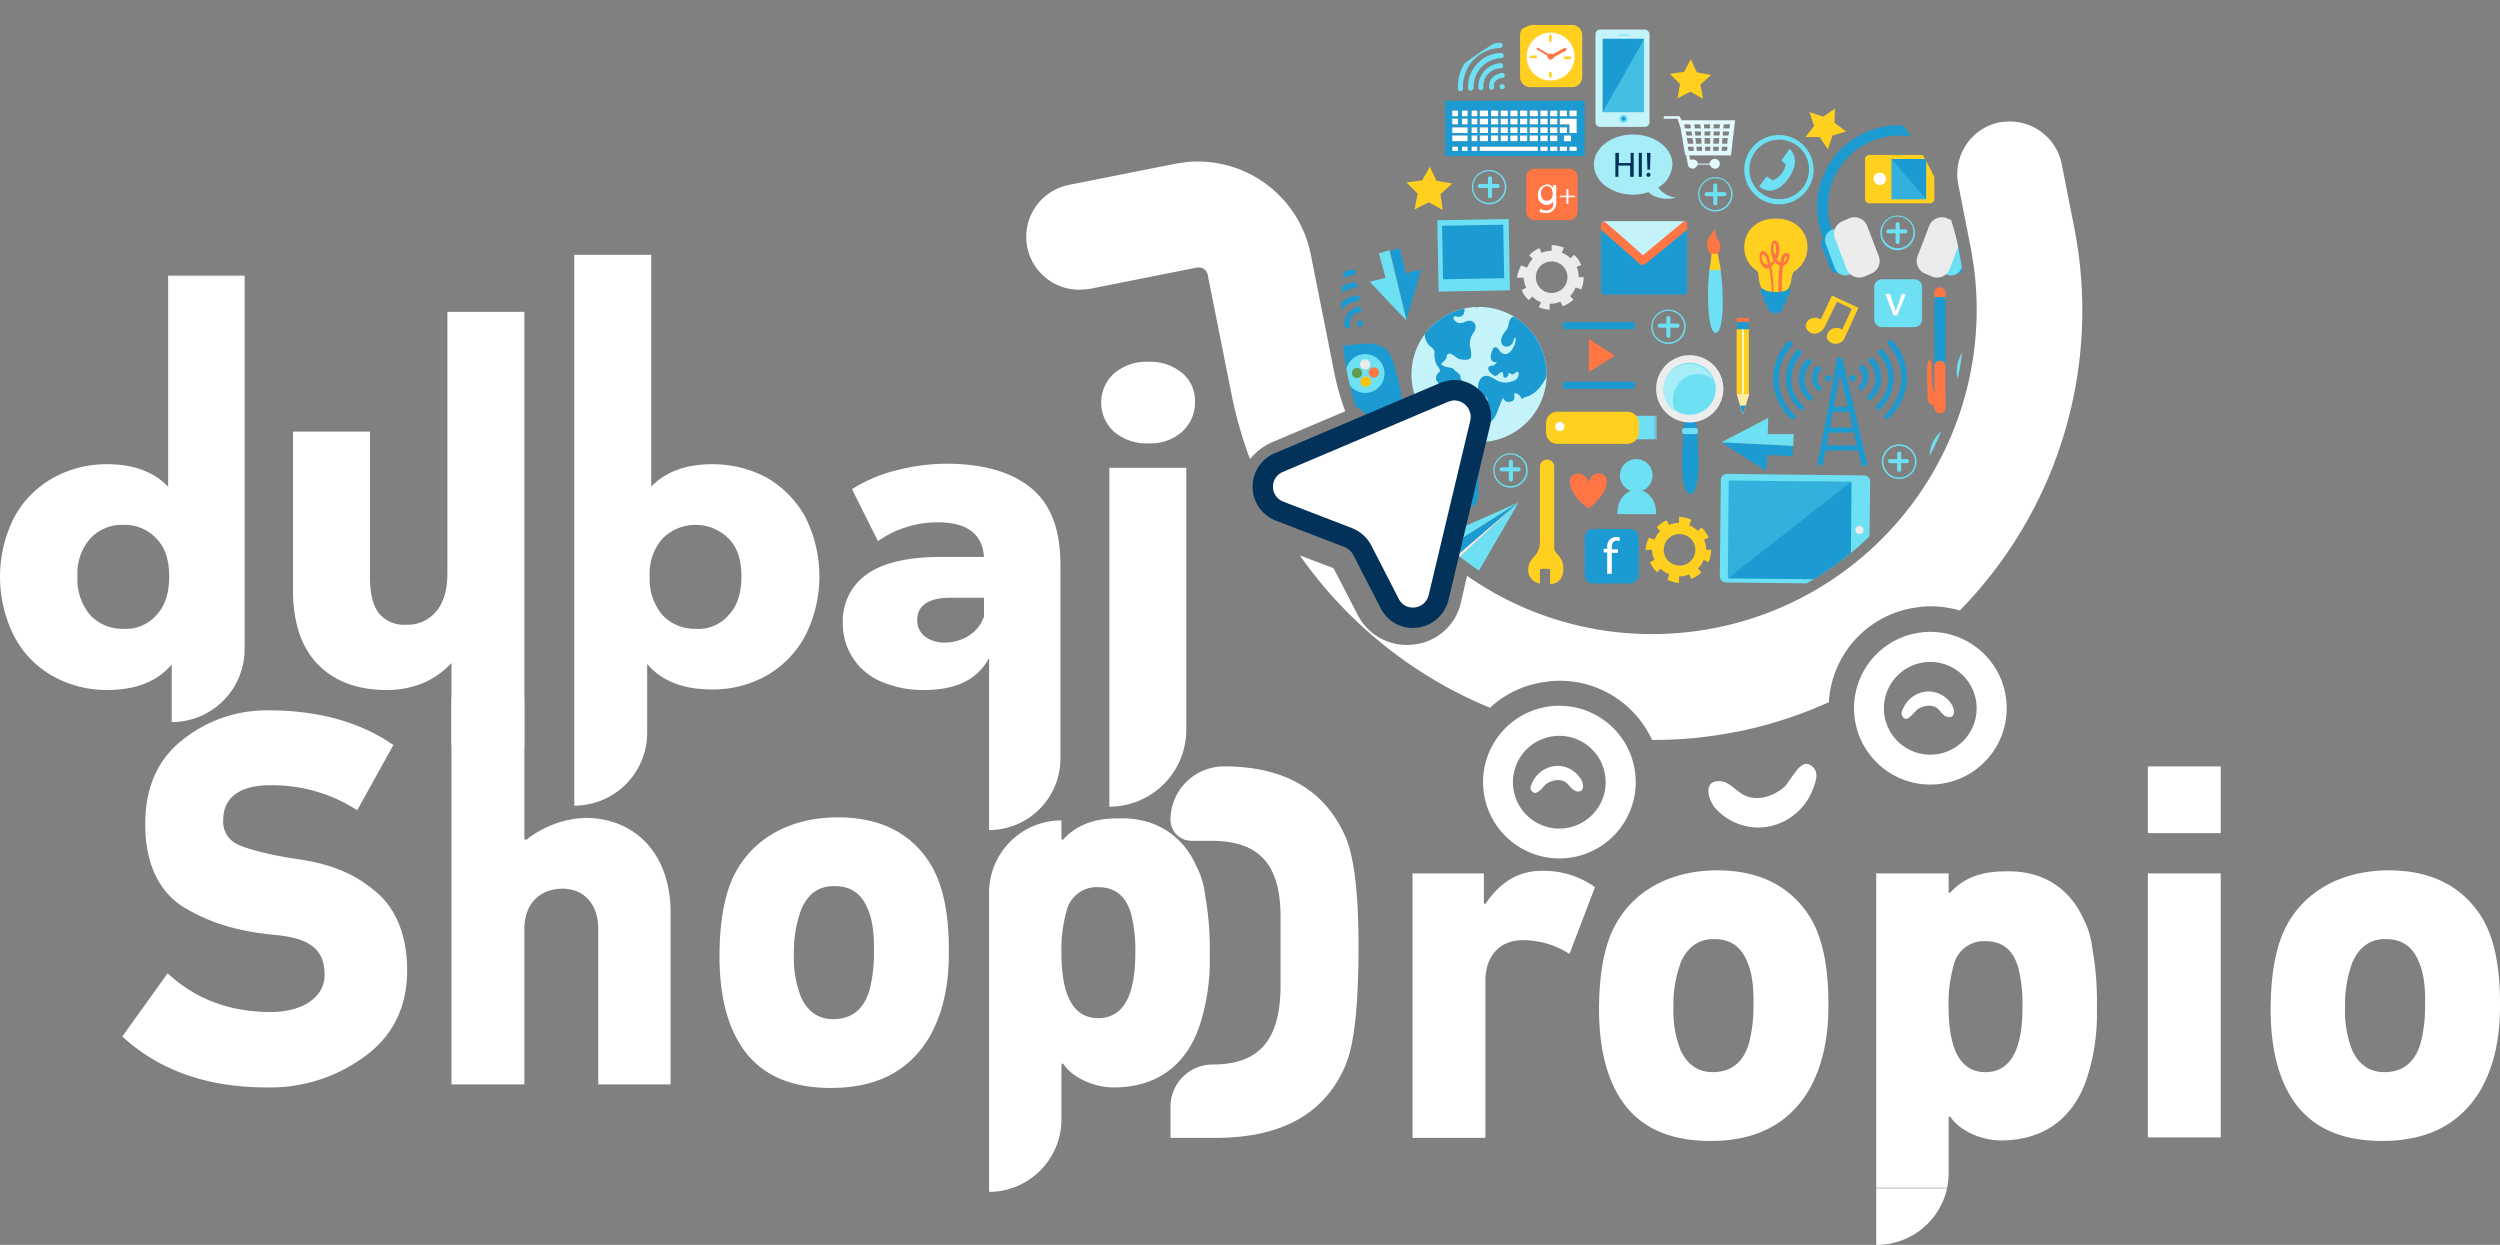 <?xml version="1.0"?>
<svg xmlns="http://www.w3.org/2000/svg" xmlns:xlink="http://www.w3.org/1999/xlink" width="490.605" height="244.3" viewBox="0 0 490.605 244.3"><rect x="0" y="0" width="490.605" height="244.3" fill="#808080" stroke="none"/><defs><clipPath id="a"><circle cx="61.2" cy="61.2" r="61.2" transform="translate(263.3 0)"/></clipPath><clipPath id="j"><path d="M277.7,69.5a13.27,13.27,0,1,1,.913,10.188A13.348,13.348,0,0,1,277.7,69.5Z"/></clipPath><clipPath id="cs"><path d="M331.2,57.1a.684.684,0,0,1-.7.7H315a.684.684,0,0,1-.7-.7v-13a.684.684,0,0,1,.7-.7h15.5a.684.684,0,0,1,.7.7Z"/></clipPath></defs><g transform="translate(-0.1)"><g clip-path="url(#a)"><path d="M324.4,93.3a3.2,3.2,0,1,1-3.2-3.2,3.159,3.159,0,0,1,3.2,3.2Z" fill="#6de1f3"/></g><g clip-path="url(#a)"><path d="M325.1,100.9v-.3c0-2.5-1.7-4.5-3.8-4.5s-3.8,2-3.8,4.5v.3Z" fill="#6de1f3"/></g><g clip-path="url(#a)"><rect width="14" height="14" transform="matrix(1, -0.018, 0.018, 1, 282.165, 43.226)" fill="#6de1f3"/></g><g clip-path="url(#a)"><rect width="12" height="10.5" transform="matrix(1, -0.018, 0.018, 1, 283.096, 44.31)" fill="#1b9bd1"/></g><g clip-path="url(#a)"><path d="M365.9,93.3a1.216,1.216,0,0,1,1.2,1.2l-.2,18.9a1.216,1.216,0,0,1-1.2,1.2l-26.9-.3a1.216,1.216,0,0,1-1.2-1.2l.2-18.9A1.216,1.216,0,0,1,339,93Z" fill="#6de1f3"/></g><g clip-path="url(#a)"><rect width="19.2" height="24.1" transform="translate(339.18 113.508) rotate(-89.467)" fill="#1b9bd1"/></g><g opacity="0.3" clip-path="url(#a)"><path d="M363.4,94.5l-24.2,19,.1-19.2Z" fill="#6de1f3"/></g><g clip-path="url(#a)"><path d="M365,104.8a.8.8,0,1,1,.8-.8.736.736,0,0,1-.8.8Z" fill="#ececec"/></g><g clip-path="url(#a)"><path d="M277.7,69.5a13.27,13.27,0,1,1,.913,10.188A13.348,13.348,0,0,1,277.7,69.5Z" fill="#c5f3fa"/><g clip-path="url(#j)"><path d="M287.1,76.2c-.2.2-.3.8-.6.9-.4.2-.9.1-1.2.7-.1.1-.2.2-.3.2-.5.5-1.1.8-1.3,1.5a12.1,12.1,0,0,1,.1,1.9c0,.2-.1.4-.2.4h0a.187.187,0,0,1-.3,0c-.1,0-.2-.1-.3-.2a.31.31,0,0,1-.1-.2,3.808,3.808,0,0,1-1-3.8c.3-.8.9-1.6.4-2.5-.1-.2-.4-.5-.4-.8,0-.8.4-1,.8-1.5,0-.5-.8-1.2-.9-1.8a5.246,5.246,0,0,1-.2-1.7c.2-.9-1.1-1.3-1.4-2a3.022,3.022,0,0,1-.5-1.6,11.9,11.9,0,0,1,.7-2.7c.3-.9.2-1.8.5-2.6.2-.6.8-2.1,1.6-2.2a.367.367,0,0,1,.3.1,7.939,7.939,0,0,0,2.6-1.3,4.809,4.809,0,0,1,3-1.5c1-.2,3-.3,3.2.8.1,0,.1.1.2.2a1.268,1.268,0,0,1,.1.6,2.16,2.16,0,0,1-.1,1.1,1.511,1.511,0,0,1-.6,1.7,4.876,4.876,0,0,1-.7.3,1.656,1.656,0,0,1-1.2,0h-1.1c-.1,0-.3-.1-.4-.1a.908.908,0,0,0-.3.7c0,.4-.1,1-.5,1.2a1.22,1.22,0,0,1-1.3,0c-.5.3-.5.7.1,1.1.1.1.3.2.4.3h0a4.1,4.1,0,0,0,1.1-.1c.4-.2,1.1-.5,1.5-.3,1.2.4,1,1.6.4,2.4a3.645,3.645,0,0,0-.6,2.7,6.154,6.154,0,0,1,.2,1.9c-.2.9-1.9.6-2.5.4-.4-.2-2-1.8-2.3-.5a1.742,1.742,0,0,1-.8,1.2c0,.1-.1.1-.2.2-.3.3.6.6.9.7s.6.1.9.2c.2,0,.3,0,.4.1l.4.4c.6.5,1.2.8,1.1,1.5a1,1,0,0,0,.4.5C287.2,75,287.6,75.7,287.1,76.2Z" fill="#1b9bd1"/></g><g clip-path="url(#j)"><path d="M299.1,78c0,.1-.1.1-.1.2a.247.247,0,0,1-.4-.1,1.475,1.475,0,0,0-1-.9c-.5-.2-.3.4-.3.7a.856.856,0,0,1-.7.9,1.213,1.213,0,0,1-1.3-.3.764.764,0,0,1-.2-.5c-.5.8-1.2,3.2-1.7,3.9-.4.6-.8,1.1-1.5,1.1-.6,0-.6-2.3-.6-2.7a2.567,2.567,0,0,1,.5-1.2c.7-1.1-.4-1.3-1.2-1.9-.8-.7-.5-3,.8-3.4.9-.2,1.4.3,2.2.7a3.441,3.441,0,0,0,2.6.5,5.638,5.638,0,0,0,1.2-.4,1.4,1.4,0,0,0,.7-1.5h0c-.1,0-.2-.1-.3-.2-.3.2-.8.8-1.1.5-.1-.1-.3-.1-.4-.2a.1.1,0,0,0-.1-.1c-.1.5-.2,1-.8,1s0-1.5-.8-1h-.1c-.3.3-.9.9-1.2.6a2.905,2.905,0,0,1-1.1-1.1.567.567,0,0,1,.4-.8.446.446,0,0,1,.5,0c.8-.6.9-.9.4-.7h-.1c-1.2-.4-.7-1.8-.3-2.7a.618.618,0,0,1,.7-.2,2.7,2.7,0,0,1,.7.8c1.5,1.5,2.8-.8,3-2v-.1c.1-.6,0-1.1-.4-.1a1.479,1.479,0,0,1-.8,1.1c-1.1.4-1.7-.3-1.6-1.3a4,4,0,0,1,1-1.8c.5-.7.4-1.5.8-2.2.2-.4,1-.6,1.4-.8a5.837,5.837,0,0,0,2.6-1.8.247.247,0,0,1,.4.1c.1,0,.1.1.1.2a19.165,19.165,0,0,1,1.8,2.2c.4.7,1.3,1.2,1.6,2a26.8,26.8,0,0,1,.7,2.7,9.678,9.678,0,0,1-.2,2.9C304.3,73.1,302.4,77.5,299.1,78Z" fill="#1b9bd1"/></g></g><g clip-path="url(#a)"><path d="M339.8,30.4l.8-6.8H330.1l-.4-.8h-3.1v.5h2.7l.6,1.8.9,5.3h.2l.3,1.7a1,1,0,0,0,1,1c.5,0,.8-.5,1-.8h2.3a1.215,1.215,0,0,0,1,.8.945.945,0,0,0,1-1,.919.919,0,0,0-1-.9.977.977,0,0,0-1,.9h-2.3a.974.974,0,0,0-1-.8.749.749,0,0,0-.5.1l-.2-.9h8.2Zm-1.4-6h1.2c0,.5-.1.5-.1.8h-1.2a3.746,3.746,0,0,1,.1-.8Zm-.2,1.4h1.2c0,.5-.1.5-.1.8h-1.1Zm-.1,1.3h1.1a2.533,2.533,0,0,0-.1,1.1H338a6.617,6.617,0,0,0,.1-1.1Zm-.1,1.7h1.1c0,.5-.1.5-.1.8h-1c-.1-.3,0-.3,0-.8Zm-1.6-4.4h1.2a1.719,1.719,0,0,1-.1.8h-1.2c.1-.2.1-.2.1-.8Zm0,1.4h1.2a1.719,1.719,0,0,1-.1.8h-1.1Zm0,1.3h1.1a6.614,6.614,0,0,1-.1,1.1h-1.1a7.971,7.971,0,0,1,.1-1.1Zm-.1,1.7h1.1a1.719,1.719,0,0,1-.1.8h-1Zm-.6.8h-1v-.8h1.1a2.815,2.815,0,0,0-.1.8Zm0-1.4h-1.1V27.1h1.1Zm0-1.6h-1.1v-.8h1.2a2.815,2.815,0,0,0-.1.8Zm0-2.2v.8h-1.2v-.8Zm-1.6,5.2h-1c0-.3-.1-.3-.1-.8h1.1Zm-.1-1.4h-1.1a7.971,7.971,0,0,0-.1-1.1h1.1a2.532,2.532,0,0,1,.1,1.1Zm-.1-1.6h-1.1c0-.3-.1-.3-.1-.8h1.2Zm-.1-2.2a1.72,1.72,0,0,0,.1.8h-1.2c0-.3-.1-.3-.1-.8Zm-1.3,5.2h-1a4.535,4.535,0,0,1-.2-.8h1.1a2.812,2.812,0,0,1,.1.8Zm-.1-1.4h-1.1a4.172,4.172,0,0,0-.2-1.1h1.1a4.171,4.171,0,0,1,.2,1.1Zm-.2-1.6h-1.1a4.538,4.538,0,0,1-.2-.8h1.2a1.72,1.72,0,0,0,.1.8Zm-1.6-2.2h1.2a2.813,2.813,0,0,1,.1.8h-1.2a3.744,3.744,0,0,0-.1-.8Z" fill="#e2f9fd"/></g><g clip-path="url(#a)"><path d="M310.4,56.8a6.874,6.874,0,0,0,.5-2.4h-1a4.477,4.477,0,0,0-.4-2l.9-.4a5.579,5.579,0,0,0-1.4-2l-.7.7a4.517,4.517,0,0,0-1.7-1.1l.4-1a6.436,6.436,0,0,0-2.4-.5h0v1.1a6.465,6.465,0,0,0-2,.4l-.4-.9a5.579,5.579,0,0,0-2,1.4l.7.7a4.517,4.517,0,0,0-1.1,1.7l-1.2-.4a7.544,7.544,0,0,0-.8,2.4h1.3a6.531,6.531,0,0,0,.5,2l-.9.4a5.579,5.579,0,0,0,1.4,2l.7-.7a4.517,4.517,0,0,0,1.7,1.1l-.4,1a6.874,6.874,0,0,0,2.4.5h-.3V59.6a4.638,4.638,0,0,0,2.1-.4l.5.9a7.434,7.434,0,0,0,2.1-1.3l-.7-.7a4.517,4.517,0,0,0,1.1-1.7Zm-5.8-5.5a3.1,3.1,0,1,1-3.1,3.1A3.1,3.1,0,0,1,304.6,51.3Z" fill="#ececec"/></g><g clip-path="url(#a)"><path d="M335.4,110.3a6.874,6.874,0,0,0,.5-2.4h-1a4.477,4.477,0,0,0-.4-2l.9-.4a5.579,5.579,0,0,0-1.4-2l-.7.7a4.517,4.517,0,0,0-1.7-1.1l.4-1.1a6.529,6.529,0,0,0-2.4-.6h0v1.2a6.465,6.465,0,0,0-2,.4l-.4-.9a5.579,5.579,0,0,0-2,1.4l.7.7a4.517,4.517,0,0,0-1.1,1.7l-1.1-.4a7.284,7.284,0,0,0-.7,2.4h1.3a4.553,4.553,0,0,0,.5,2l-.9.4a5.579,5.579,0,0,0,1.4,2l.7-.7a4.517,4.517,0,0,0,1.7,1.1l-.4,1.1a7.06,7.06,0,0,0,2.4.6h-.1v-1.3a4.211,4.211,0,0,0,2-.4l.4.9a5.778,5.778,0,0,0,2-1.3l-.7-.7a4.517,4.517,0,0,0,1.1-1.7Zm-5.7-5.5a3.1,3.1,0,1,1-3.1,3.1,3.1,3.1,0,0,1,3.1-3.1Z" fill="#ffd01f"/></g><g clip-path="url(#a)"><path d="M276,62.8v.1h.1Z" fill="#b0d2c1"/></g><g clip-path="url(#a)"><path d="M279,52.9l-3,.7-1.2-4.9-1.9.5,3.2,13.6Z" fill="#1b9bd1"/></g><g clip-path="url(#a)"><path d="M272,54.5l-3.1.8,7.1,7.5.1.1h0v-.1l-3.3-13.6v-.1l-2.1.6Z" fill="#6de1f3"/></g><g clip-path="url(#a)"><path d="M337.9,86.8Z" fill="#b0d2c1"/></g><g clip-path="url(#a)"><path d="M346.7,92.4l.2-3.1,5,.2v-2l-14-.7Z" fill="#1b9bd1"/></g><g clip-path="url(#a)"><path d="M347,85.2l.1-3.2-9.2,4.8h0l14.1.7h0l.1-2.3Z" fill="#6de1f3"/></g><g clip-path="url(#a)"><path d="M412.3,98.5a1.793,1.793,0,0,1-1.8,1.8l-9.3-.1a1.793,1.793,0,0,1-1.8-1.8l.1-9.3a1.793,1.793,0,0,1,1.8-1.8l9.3.1a1.793,1.793,0,0,1,1.8,1.8Z" fill="#1b9bd1"/></g><g clip-path="url(#a)"><path d="M412.3,97.9a1.752,1.752,0,0,1-1.7,1.7l-9-.1a1.752,1.752,0,0,1-1.7-1.7l.1-9a1.752,1.752,0,0,1,1.7-1.7l9,.1a1.752,1.752,0,0,1,1.7,1.7Z" fill="#6de1f3"/></g><g clip-path="url(#a)"><path d="M412.6,97.1a1.6,1.6,0,0,1-1.7,1.6l-8.6-.1a1.6,1.6,0,0,1-1.6-1.7l.1-8.6a1.6,1.6,0,0,1,1.7-1.6l8.6.1a1.6,1.6,0,0,1,1.6,1.7Z" fill="#e2f9fd"/></g><g clip-path="url(#a)"><path d="M404.9,88a1.11,1.11,0,0,1-1.1,1.1h-.1a1.11,1.11,0,0,1-1.1-1.1V86.5a1.11,1.11,0,0,1,1.1-1.1h.1a1.11,1.11,0,0,1,1.1,1.1Z" fill="#1b9bd1"/></g><g clip-path="url(#a)"><path d="M410.9,88.1a1.11,1.11,0,0,1-1.1,1.1h-.1a1.11,1.11,0,0,1-1.1-1.1V86.6a1.11,1.11,0,0,1,1.1-1.1h.1a1.11,1.11,0,0,1,1.1,1.1Z" fill="#1b9bd1"/></g><g clip-path="url(#a)"><path d="M404.8,96.4V95.3c.2.1.5.2.7.3a1.268,1.268,0,0,0,.6.1,1.159,1.159,0,0,0,1-.4,1.626,1.626,0,0,0,.5-1.1l-.6.3a1.483,1.483,0,0,1-.7.1,1.978,1.978,0,0,1-1.4-.5,1.741,1.741,0,0,1-.5-1.4,2.035,2.035,0,0,1,.6-1.5,1.845,1.845,0,0,1,1.6-.5,2.342,2.342,0,0,1,1.8.8,3.983,3.983,0,0,1-.2,4.5,2.792,2.792,0,0,1-2,.8,2.2,2.2,0,0,1-.8-.1C405.3,96.5,405.1,96.5,404.8,96.4Zm1.9-2.8a.845.845,0,0,0,.6-.2,1.549,1.549,0,0,0,.2-.8,1.884,1.884,0,0,0-.2-.8.75.75,0,0,0-1.2,0,1.549,1.549,0,0,0-.2.8,1.884,1.884,0,0,0,.2.8,1.421,1.421,0,0,0,.6.2Z" fill="#023159"/></g><g clip-path="url(#a)"><path d="M416.8,73.2a1.538,1.538,0,0,0-1.5-1.5H403.1a1.538,1.538,0,0,0-1.5,1.5v9a1.473,1.473,0,0,0,1.5,1.5h12.2a1.538,1.538,0,0,0,1.5-1.5Z" fill="#454c53"/></g><g clip-path="url(#a)"><path d="M416.3,73.9a1.347,1.347,0,0,0-1.3-1.4H404a1.506,1.506,0,0,0-1.4,1.4v8a1.288,1.288,0,0,0,1.4,1.3h11a1.324,1.324,0,0,0,1.3-1.3Z" fill="#fff"/></g><g clip-path="url(#a)"><path d="M416,82.6a1.29,1.29,0,0,1-1.2,1.2H402.4a1.216,1.216,0,0,1-1.2-1.2V73.2a1.23,1.23,0,0,1,1.3-1.1h3.2V74h9.1a1.216,1.216,0,0,1,1.2,1.2Z" fill="#1b9bd1"/></g><g clip-path="url(#a)"><path d="M390.6,79.3a6.5,6.5,0,1,1,6.5-6.5A6.618,6.618,0,0,1,390.6,79.3Zm0-11.9a5.4,5.4,0,1,0,5.4,5.4,5.4,5.4,0,0,0-5.4-5.4Z" fill="#6de1f3"/></g><g clip-path="url(#a)"><path d="M390.6,71.7c-.1-2.6-4-2.6-3.6,0,.3,2.6,3.6,4.9,3.6,4.9s3.3-2.3,3.6-4.9S391,68.9,390.6,71.7Z" fill="#ff7543"/></g><g clip-path="url(#a)"><path d="M311.8,94.9c-.1-2.6-4-2.6-3.6,0,.3,2.6,3.6,4.9,3.6,4.9s3.3-2.3,3.6-4.9C315.8,92.3,312.2,92.1,311.8,94.9Z" fill="#ff7543"/></g><g clip-path="url(#a)"><path d="M336.9,50.1a2.143,2.143,0,0,0,.5-2.8c-1-1.6-.6-2.4-.6-2.4s-3.2,2.8-.8,5.1Z" fill="#ff7543"/></g><g clip-path="url(#a)"><path d="M337.7,52.6c-.2.1-.4.1-.6.2a3.812,3.812,0,0,1-1.5-.1c-.6,4.4-.4,12.7,1.2,12.6C338.5,65.3,338.4,57,337.7,52.6Z" fill="#6de1f3"/></g><g clip-path="url(#a)"><path d="M335.6,53h2.2l-.6-3.2H336Z" fill="#ffd01f"/></g><g clip-path="url(#a)"><path d="M348.7,42.9c-6.8-.1-8.1,7.4-3.9,10.2.6.4.3,1.9.8,3a2.7,2.7,0,0,0,2.8,1.9,2.6,2.6,0,0,0,2.8-1.7c.6-1.1.4-2.7,1.1-3.1C356.5,50.5,355.5,43,348.7,42.9Z" fill="#ffd01f"/></g><g clip-path="url(#a)"><path d="M350.7,51.7c.6-.6,1.1-2.5-.3-2-.6.2-.8,1-.9,1.8-.3-.1-.5-.4-.7-.6.6-1.2.8-2.8-.1-3.6-.3-.3-.8,0-.9.4a4.26,4.26,0,0,0,0,2.5c.1.3.2.5.3.8a1.794,1.794,0,0,1-.5.7c-.1-.2-.1-.4-.2-.6-.2-.7-.4-1.5-1.1-1.8-.5-.2-.9.4-.9.8-.1,1.1.6,3.1,1.9,2.5,0,.2.1.4.1.6a27.409,27.409,0,0,1,.3,7c0,.2.2.2.2,0a23.306,23.306,0,0,0-.2-7.9,2.178,2.178,0,0,0,.7-.9,2.757,2.757,0,0,0,.9.7v.3a50.788,50.788,0,0,0-.1,7.8c0,.4.6.4.6.1,0-1.7-.1-3.4,0-5.1,0-1,.1-2,.2-3a3.039,3.039,0,0,0,.7-.5Zm-4.7-.4a2.921,2.921,0,0,1-.2-.9c0-.7.5-.5.8,0a8.8,8.8,0,0,1,.5,1.5C346.8,52,346.4,51.9,346,51.3Zm2.1-2.8c0-.5.2-1.2.5-.2a5.653,5.653,0,0,1,0,1.3,4.334,4.334,0,0,0-.1.5,3.167,3.167,0,0,1-.4-1.6Zm2.5,2.5a1.18,1.18,0,0,1-.5.5c.1-.3.1-.5.2-.8C350.6,49.9,351,50.3,350.6,51Z" fill="#ff7543"/></g><g clip-path="url(#a)"><path d="M351.1,56.6s-.5.8-2.6.7c-2.1,0-2.6-.8-2.6-.8a1.175,1.175,0,0,0,.5,1.8s-.7.8.5,1.3a1.618,1.618,0,1,0,3.2.1c1.1-.5.5-1.3.5-1.3a1.175,1.175,0,0,0,.5-1.8Z" fill="#1b9bd1"/></g><g clip-path="url(#a)"><rect width="3.3" height="16.3" transform="translate(375.9 98.2)" fill="#49afda"/></g><g clip-path="url(#a)"><rect width="3" height="6.5" transform="translate(380.2 107.9)" fill="#49afda"/></g><g clip-path="url(#a)"><rect width="3.3" height="9.8" transform="translate(371 104.7)" fill="#49afda"/></g><g clip-path="url(#a)"><rect width="3.8" height="9.8" transform="translate(384.9 104.7)" fill="#49afda"/></g><g clip-path="url(#a)"><path d="M394.7,110.8l.4-9.3,1.3.1-.3,7,7.4-3.2.5,1.3Z" fill="#6de1f3"/></g><g clip-path="url(#a)"><path d="M398.1,101.9a2.309,2.309,0,1,1-1.5-2.9,2.409,2.409,0,0,1,1.5,2.9Z" fill="#ffd01f"/><path d="M406,106.7a2.309,2.309,0,1,1-1.5-2.9A2.309,2.309,0,0,1,406,106.7Z" fill="#ffd01f"/><path d="M397.7,110.8a2.309,2.309,0,1,1-1.5-2.9A2.409,2.409,0,0,1,397.7,110.8Z" fill="#ffd01f"/></g><g clip-path="url(#a)"><path d="M381.9,58.9a1.11,1.11,0,0,1-1.1,1.1h0a1.11,1.11,0,0,1-1.1-1.1V57.5a1.11,1.11,0,0,1,1.1-1.1h0a1.11,1.11,0,0,1,1.1,1.1Z" fill="#ff7543"/></g><g clip-path="url(#a)"><rect width="2.2" height="19" transform="translate(379.7 58.3)" fill="#1b9bd1"/></g><g clip-path="url(#a)"><path d="M381.9,80a1.11,1.11,0,0,1-1.1,1.1h0a1.11,1.11,0,0,1-1.1-1.1V71.9a1.11,1.11,0,0,1,1.1-1.1h0a1.11,1.11,0,0,1,1.1,1.1Z" fill="#ff7543"/></g><g clip-path="url(#a)"><path d="M380,79.5s-1.6.4-1.6-1.5-.5-7.4.4-7.4c.8,0-.1,6.8,1.3,6.8v2.1Z" fill="#ff7543"/></g><g clip-path="url(#a)"><rect width="5.2" height="4.6" transform="translate(319.5 81.6)" fill="#6de1f3"/></g><g clip-path="url(#a)"><rect width="0.5" height="4.6" transform="translate(324.7 81.6)" fill="#76c3e3"/></g><g clip-path="url(#a)"><path d="M321.7,84.9a2.22,2.22,0,0,1-2.2,2.2H305.7a2.22,2.22,0,0,1-2.2-2.2V83a2.22,2.22,0,0,1,2.2-2.2h13.8a2.22,2.22,0,0,1,2.2,2.2Z" fill="#ffd01f"/></g><g clip-path="url(#a)"><path d="M305.3,83.7a.9.9,0,1,1,.9.9.9.9,0,0,1-.9-.9Z" fill="#fff"/></g><g clip-path="url(#a)"><path d="M323.8,24a.923.923,0,0,1-1,.9h-8.7a.9.9,0,0,1-.9-.9V6.7a.9.9,0,0,1,.9-.9h8.7a.987.987,0,0,1,1,.9Z" fill="#c5f3fa"/></g><g clip-path="url(#a)"><rect width="8.1" height="14.4" transform="translate(314.6 7.6)" fill="#1b9bd1"/></g><g opacity="0.5" clip-path="url(#a)"><path d="M322.8,7.6V22h-8.2" fill="#6de1f3"/></g><g clip-path="url(#a)"><path d="M317.9,23.3a.8.8,0,1,1,.8.8C318.3,24.2,317.9,23.8,317.9,23.3Z" fill="#6de1f3"/></g><g clip-path="url(#a)"><path d="M318.3,23.3a.4.4,0,1,1,.4.4A.43.43,0,0,1,318.3,23.3Z" fill="#1b9bd1"/></g><g clip-path="url(#a)"><path d="M319.8,6.9a.1.1,0,0,1-.1.1h-1.9a.1.1,0,0,1-.1-.1h0a.1.1,0,0,1,.1-.1h1.9Z" fill="#6de1f3"/></g><g clip-path="url(#a)"><path d="M361.6,52.1a15.568,15.568,0,0,1-4.9-11.5,16,16,0,0,1,32,0,15.822,15.822,0,0,1-3.5,10l-1.5-1.2a14,14,0,1,0-20.6,1.3Z" fill="#1b9bd1"/></g><g clip-path="url(#a)"><path d="M382.2,51.1a1.742,1.742,0,0,0,1,2.2l.6.2a1.742,1.742,0,0,0,2.2-1l1.6-4.1a1.742,1.742,0,0,0-1-2.2L386,46a1.742,1.742,0,0,0-2.2,1Z" fill="#1b9bd1"/></g><g clip-path="url(#a)"><path d="M379.9,50.7a2.18,2.18,0,0,0,1.2,2.8l1.1.4a2.18,2.18,0,0,0,2.8-1.2l1.8-4.8a2.18,2.18,0,0,0-1.2-2.8l-1.1-.4a2.18,2.18,0,0,0-2.8,1.2Z" fill="#6de1f3"/></g><g clip-path="url(#a)"><path d="M363,51.1a1.742,1.742,0,0,1-1,2.2l-.6.2a1.742,1.742,0,0,1-2.2-1l-1.6-4.1a1.742,1.742,0,0,1,1-2.2l.6-.2a1.742,1.742,0,0,1,2.2,1Z" fill="#1b9bd1"/></g><g clip-path="url(#a)"><path d="M365.3,50.7a2.18,2.18,0,0,1-1.2,2.8l-1.1.4a2.18,2.18,0,0,1-2.8-1.2l-1.8-4.8a2.18,2.18,0,0,1,1.2-2.8l1.1-.4a2.18,2.18,0,0,1,2.8,1.2Z" fill="#6de1f3"/></g><g clip-path="url(#a)"><path d="M368.8,50.3a2.666,2.666,0,0,1-1.5,3.4l-1.4.6a2.666,2.666,0,0,1-3.4-1.5l-2.3-6a2.666,2.666,0,0,1,1.5-3.4l1.4-.6a2.666,2.666,0,0,1,3.4,1.5Z" fill="#ececec"/></g><g clip-path="url(#a)"><path d="M376.4,50.3a2.666,2.666,0,0,0,1.5,3.4l1.4.6a2.666,2.666,0,0,0,3.4-1.5l2.3-6a2.666,2.666,0,0,0-1.5-3.4l-1.4-.6a2.666,2.666,0,0,0-3.4,1.5Z" fill="#ececec"/></g><g clip-path="url(#a)"><path d="M379.7,39.1a.86.86,0,0,1-.8.8h-12a.86.86,0,0,1-.8-.8V31.2a.86.86,0,0,1,.8-.8h12a.86.86,0,0,1,.8.8Z" fill="#ffd01f"/></g><g clip-path="url(#a)"><rect width="6.8" height="7.9" transform="translate(371.3 31.2)" fill="#1b9bd1"/><g opacity="0.3"><path d="M378.1,39.1h-6.8V31.2" fill="#6de1f3"/></g></g><g clip-path="url(#a)"><path d="M369,33.9a1.2,1.2,0,1,1-1.2,1.2,1.1,1.1,0,0,1,1.2-1.2Z" fill="#fff"/></g><g clip-path="url(#a)"><path d="M280,114.2l-.4-3.9,18.5-11.7Z" fill="#1b9bd1"/></g><g clip-path="url(#a)"><path d="M297.8,98.9,280,114.2l2.8-1.4Z" fill="#ececec"/></g><g clip-path="url(#a)"><path d="M298.1,98.6l-15.3,14.2,5.5,2.7Z" fill="#6de1f3"/></g><g clip-path="url(#a)"><path d="M279.6,110.3l-5.2-1.2,23.7-10.5Z" fill="#6de1f3"/></g><g clip-path="url(#a)"><path d="M372.5,49.1a3.4,3.4,0,1,1,3.4-3.4,3.436,3.436,0,0,1-3.4,3.4Zm0-6.6a3.1,3.1,0,1,0,3.1,3.1,3.1,3.1,0,0,0-3.1-3.1Z" fill="#6de1f3"/></g><g clip-path="url(#a)"><path d="M372.5,47.9a.43.43,0,0,1-.4-.4V44a.4.4,0,1,1,.8,0v3.5a.43.43,0,0,1-.4.4Z" fill="#6de1f3"/><path d="M374,45.8h-3.3a.4.4,0,0,1,0-.8H374a.43.43,0,0,1,.4.4.366.366,0,0,1-.4.4Z" fill="#6de1f3"/></g><g clip-path="url(#a)"><path d="M372.8,94a3.4,3.4,0,1,1,3.4-3.4A3.436,3.436,0,0,1,372.8,94Zm0-6.5a3.1,3.1,0,1,0,3.1,3.1,3.1,3.1,0,0,0-3.1-3.1Z" fill="#6de1f3"/></g><g clip-path="url(#a)"><path d="M372.8,92.6a.43.43,0,0,1-.4-.4V89a.4.4,0,0,1,.8,0v3.3a.446.446,0,0,1-.4.3Z" fill="#6de1f3"/><path d="M374.3,90.9H371a.4.4,0,0,1,0-.8h3.3a.4.4,0,0,1,0,.8Z" fill="#6de1f3"/></g><g clip-path="url(#a)"><path d="M327.5,67.5a3.372,3.372,0,1,1,2.412-.988,3.4,3.4,0,0,1-2.412.988Zm0-6.5a3.1,3.1,0,1,0,3.1,3.1A3.1,3.1,0,0,0,327.5,61Z" fill="#6de1f3"/></g><g clip-path="url(#a)"><path d="M327.5,66.3a.43.43,0,0,1-.4-.4V62.4a.4.4,0,1,1,.8,0v3.5a.43.43,0,0,1-.4.4Z" fill="#6de1f3"/><path d="M329.3,64.3h-3.5a.4.4,0,0,1,0-.8h3.5a.4.4,0,1,1,0,.8Z" fill="#6de1f3"/></g><g clip-path="url(#a)"><path d="M296.5,95.7a3.372,3.372,0,1,1,2.412-.988,3.4,3.4,0,0,1-2.412.988Zm0-6.5a3.1,3.1,0,1,0,3.1,3.1,3.1,3.1,0,0,0-3.1-3.1Z" fill="#6de1f3"/></g><g clip-path="url(#a)"><path d="M296.6,94.5a.43.43,0,0,1-.4-.4V90.6a.4.4,0,1,1,.8,0v3.5A.43.43,0,0,1,296.6,94.5Z" fill="#6de1f3"/><path d="M298.1,92.5h-3.3a.4.4,0,0,1,0-.8h3.3a.4.4,0,0,1,0,.8Z" fill="#6de1f3"/></g><g clip-path="url(#a)"><path d="M292.3,40.1a3.372,3.372,0,1,1,2.412-.988A3.4,3.4,0,0,1,292.3,40.1Zm0-6.5a3.1,3.1,0,1,0,3.1,3.1A3.1,3.1,0,0,0,292.3,33.6Z" fill="#6de1f3"/></g><g clip-path="url(#a)"><path d="M292.5,38.9a.43.43,0,0,1-.4-.4V35a.4.4,0,1,1,.8,0v3.5a.366.366,0,0,1-.4.4Z" fill="#6de1f3"/><path d="M294,36.9h-3.5a.4.4,0,0,1,0-.8H294a.4.4,0,0,1,0,.8Z" fill="#6de1f3"/></g><g clip-path="url(#a)"><path d="M336.7,41.5a3.372,3.372,0,1,1,2.412-.988,3.4,3.4,0,0,1-2.412.988Zm0-6.5a3.1,3.1,0,1,0,3.1,3.1,2.993,2.993,0,0,0-3.1-3.1Z" fill="#6de1f3"/></g><g clip-path="url(#a)"><path d="M336.7,40.3a.43.43,0,0,1-.4-.4V36.4a.4.4,0,1,1,.8,0v3.5a.366.366,0,0,1-.4.4Z" fill="#6de1f3"/><path d="M338.5,38.5H335a.4.4,0,0,1,0-.8h3.5a.4.4,0,0,1,0,.8Z" fill="#6de1f3"/></g><g clip-path="url(#a)"><rect width="14.1" height="1.4" transform="translate(306.8 74.9)" fill="#1b9bd1"/></g><g clip-path="url(#a)"><rect width="14.1" height="1.4" transform="translate(306.8 63.2)" fill="#1b9bd1"/></g><g clip-path="url(#a)"><path d="M311.9,66.5V73l5.1-3.2Z" fill="#ff7543"/></g><g clip-path="url(#a)"><rect width="2.4" height="2.7" transform="translate(278.3 87.1)" fill="#ececec"/></g><g clip-path="url(#a)"><path d="M290.2,97.3a2.476,2.476,0,0,1-2.5,2.5h-9.1a2.476,2.476,0,0,1-2.5-2.5V91.2a2.476,2.476,0,0,1,2.5-2.5h9.1a2.476,2.476,0,0,1,2.5,2.5Z" fill="#1b9bd1"/></g><g clip-path="url(#a)"><circle cx="3.8" cy="3.8" r="3.8" transform="translate(279.5 90.3)" fill="#c5f3fa"/></g><g clip-path="url(#a)"><path d="M280.7,94.1a2.6,2.6,0,1,1,2.6,2.6,2.521,2.521,0,0,1-2.6-2.6Z" fill="#023159"/></g><g clip-path="url(#a)"><path d="M276.4,102l-6.7-3.1-2.9,6.1a2.186,2.186,0,0,0-2-.4,2.116,2.116,0,0,0-1.8,2.5,2.19,2.19,0,0,0,2.8,1.4,2.716,2.716,0,0,0,1.9-1.7l3.2-6.4,3.7,1.8-2.5,5.3a2.323,2.323,0,0,0-2.1-.4,2.116,2.116,0,0,0-1.8,2.5A2.19,2.19,0,0,0,271,111a2.292,2.292,0,0,0,1.5-1.2Z" fill="#ffd01f"/></g><g clip-path="url(#a)"><path d="M364.8,60.4,359.6,58l-2.2,4.7a1.8,1.8,0,0,0-1.5-.3,1.647,1.647,0,0,0-1.4,1.9,1.837,1.837,0,0,0,2.2,1.1,2.433,2.433,0,0,0,1.5-1.3l2.4-4.9,2.9,1.4-1.9,4.1a1.888,1.888,0,0,0-3,1.6,1.837,1.837,0,0,0,2.2,1.1,1.863,1.863,0,0,0,1.2-.9Z" fill="#ffd01f"/></g><g clip-path="url(#a)"><path d="M350.5,32.2a3.339,3.339,0,0,1-.8,1.9,4.1,4.1,0,0,1-1.7,1.3l-1.2-.8-1.5,2s2.6,2.4,5.4-1.1c3.3-4.1.6-6.3.6-6.3l-1.6,2.3Z" fill="#6de1f3"/></g><g clip-path="url(#a)"><path d="M349.2,40.1a6.8,6.8,0,1,1,6.8-6.8,6.8,6.8,0,0,1-6.8,6.8Zm0-12.7a5.848,5.848,0,1,0,4.187,1.713A5.9,5.9,0,0,0,349.2,27.4Z" fill="#6de1f3"/></g><g clip-path="url(#a)"><path d="M331.2,57.1a.684.684,0,0,1-.7.7H315a.684.684,0,0,1-.7-.7v-13a.684.684,0,0,1,.7-.7h15.5a.684.684,0,0,1,.7.7Z" fill="#1b9bd1"/><g clip-path="url(#cs)"><path d="M312,42.3c.7,0,10.5,8.9,10.5,8.9l11.1-9.3" fill="#c5f3fa"/></g><g clip-path="url(#cs)"><path d="M322.4,52a.764.764,0,0,1-.5-.2c-3.7-3.3-9.2-8.2-10.1-8.7a.76.76,0,0,1-.6-.8.789.789,0,0,1,.8-.8c.4,0,1,0,10.5,8.6l10.6-8.8a.851.851,0,1,1,1.1,1.3L323,51.8a1.421,1.421,0,0,1-.6.2ZM312,43.1ZM312,43.1ZM311.7,43.1Z" fill="#ff7543"/></g></g><g clip-path="url(#a)"><path d="M304.3,111.7v2.9c1.4,0,2.6-.9,2.6-3,0-2.4-1.8-3-1.8-4V91.5a1.347,1.347,0,0,0-1.4-1.3,1.415,1.415,0,0,0-1.4,1.3v14.7c0,3.3-2.3,2.9-2.3,5.7a2.637,2.637,0,0,0,2.3,2.6v-2.8a5.373,5.373,0,0,1,2,0Z" fill="#ffd01f"/></g><g clip-path="url(#a)"><path d="M256.9,102.3a3.233,3.233,0,0,0,4.7.2,3.319,3.319,0,0,0,.2-4.7A3.266,3.266,0,0,0,258,97c-.4-.5-.8-1-1-1.2-.4-.4-1.3,0-1.5-.3-.3-.3-.2-1.6-.4-1.8-.3-.3-1.2-.8-1.8-.4-.5.5.3,1.9.3,1.9l2.9,3.2A3.48,3.48,0,0,0,256.9,102.3Zm3.8-.6a.781.781,0,1,1,.1-1.1.713.713,0,0,1-.1,1.1Z" fill="#ececec"/></g><g clip-path="url(#a)"><path d="M415.5,68.8a4.185,4.185,0,0,0-1.1-1.8,5.548,5.548,0,0,1-.8-.6c-.2-.1-.5-.2-.7-.3a3.048,3.048,0,0,0-3.1-2.7,2.958,2.958,0,0,0-1,.2,3.662,3.662,0,0,0-3.6-2.7,3.569,3.569,0,0,0-3.4,3.7,2.922,2.922,0,0,0,.2.9,2.99,2.99,0,0,0-1.7,1,2.744,2.744,0,0,0-.8,2.3Z" fill="#6de1f3"/></g><g clip-path="url(#a)"><path d="M321.7,112.7a1.793,1.793,0,0,1-1.8,1.8h-7.2a1.634,1.634,0,0,1-1.6-1.8v-7.2a1.6,1.6,0,0,1,1.6-1.7h7.2a1.71,1.71,0,0,1,1.8,1.7Z" fill="#1b9bd1"/></g><g clip-path="url(#a)"><path d="M315.5,112.5v-4.1h-.7v-.7h.7v-.2a2,2,0,0,1,.6-1.7,1.746,1.746,0,0,1,1.2-.4,5.64,5.64,0,0,1,.7.1l-.1.7c-.1-.1-.3-.1-.6-.1-.7,0-.9.7-.9,1.4v.3h1.2v.7h-1.2v4.1h-.9Z" fill="#fff"/></g><g clip-path="url(#a)"><path d="M377.3,62.7a1.538,1.538,0,0,1-1.5,1.5h-6.4a1.538,1.538,0,0,1-1.5-1.5V56.3a1.538,1.538,0,0,1,1.5-1.5h6.4a1.538,1.538,0,0,1,1.5,1.5Z" fill="#6de1f3"/></g><g clip-path="url(#a)"><path d="M371,57.7l.8,2.4a4.51,4.51,0,0,1,.3,1.1h0a4.875,4.875,0,0,1,.4-1.1l.8-2.4h.8l-1.7,4.2h-.7l-1.6-4.2Z" fill="#fff"/></g><g clip-path="url(#a)"><path d="M268.3,92a1.793,1.793,0,0,1-1.8,1.8H259a1.793,1.793,0,0,1-1.8-1.8V84.6a1.793,1.793,0,0,1,1.8-1.8h7.4a1.793,1.793,0,0,1,1.8,1.8V92Z" fill="#ff7543"/></g><g clip-path="url(#a)"><path d="M260.6,85.5a8.663,8.663,0,0,1,1.8-.1,2.814,2.814,0,0,1,2,.6,1.755,1.755,0,0,1,.6,1.5,2.456,2.456,0,0,1-.5,1.5,3.113,3.113,0,0,1-2.2.8,1.483,1.483,0,0,1-.7-.1v2.8h-.9v-7Zm.9,3.4a1.949,1.949,0,0,0,.8.1c1.1,0,1.8-.5,1.8-1.5,0-.9-.7-1.4-1.7-1.4a2.22,2.22,0,0,0-.9.1v2.7Z" fill="#fff"/></g><g clip-path="url(#a)"><path d="M309.7,41.5a1.685,1.685,0,0,1-1.7,1.7h-6.7a1.685,1.685,0,0,1-1.7-1.7V34.8a1.685,1.685,0,0,1,1.7-1.7H308a1.685,1.685,0,0,1,1.7,1.7Z" fill="#ff7543"/></g><g clip-path="url(#a)"><path d="M305.5,36.1v3.4a2.157,2.157,0,0,1-.6,1.8,1.872,1.872,0,0,1-1.4.5,2.5,2.5,0,0,1-1.3-.3l.2-.5a2.133,2.133,0,0,0,1.2.3,1.237,1.237,0,0,0,1.3-1.4v-.4h0a1.327,1.327,0,0,1-1.3.7,1.74,1.74,0,0,1-1.7-1.9,1.94,1.94,0,0,1,1.8-2.1,1.214,1.214,0,0,1,1.2.7h0v-.6h.6Zm-.8,1.5v-.3a1.077,1.077,0,0,0-1-.8c-.7,0-1.2.6-1.2,1.5,0,.8.4,1.4,1.2,1.4a1.2,1.2,0,0,0,1-.7c0-.1.1-.3.1-.4v-.7Z" fill="#fff"/><path d="M307.9,37.1v1.3h1.3v.3h-1.3V40h-.4V38.7h-1.3v-.3h1.3V37.1Z" fill="#fff"/></g><g clip-path="url(#a)"><path d="M400.3,61.5a1.9,1.9,0,0,1-1.9,1.9h-7.8a1.9,1.9,0,0,1-1.9-1.9V53.7a1.9,1.9,0,0,1,1.9-1.9h7.8a1.9,1.9,0,0,1,1.9,1.9Z" fill="#1b9bd1"/><g opacity="0.3"><path d="M398.3,57.7a18.024,18.024,0,0,1-3.3,1,15.831,15.831,0,0,0-3.1.9,3.6,3.6,0,0,0-1.5,1,1.493,1.493,0,0,0-.3.7,5.02,5.02,0,0,0-.2,1.2,3.752,3.752,0,0,1-.1,1,1.486,1.486,0,0,0,.9.2h7.8a1.9,1.9,0,0,0,1.9-1.9V55.7a5.063,5.063,0,0,1-2.1,2Z" fill="#1b9bd1"/></g></g><g clip-path="url(#a)"><path d="M393,55.2a.5.5,0,1,1-.5-.5C392.9,54.8,393,55,393,55.2Zm-.8,5.3V56.4h.8v4.1Z" fill="#fff"/><path d="M394.2,57.5V56.4h.7v.7h0a1.552,1.552,0,0,1,1.4-.8c.6,0,1.5.3,1.5,1.8v2.5H397V58.2c0-.7-.2-1.2-1-1.2a1.077,1.077,0,0,0-1,.8c0,.1-.1.2-.1.4v2.5h-.8V57.5Z" fill="#fff"/></g><g clip-path="url(#a)"><rect width="2.4" height="1.4" transform="translate(340.9 62.4)" fill="#ff7543"/></g><g clip-path="url(#a)"><rect width="2.4" height="12.7" transform="translate(340.9 64.6)" fill="#ffd01f"/><rect width="0.3" height="12.7" transform="translate(342 64.6)" fill="#fff"/></g><g clip-path="url(#a)"><rect width="2.4" height="1.4" transform="translate(340.9 63.2)" fill="#1b9bd1"/></g><g clip-path="url(#a)"><path d="M343.4,77.3l-1.3,4.1-1.2-4.1Z" fill="#ffeca5"/></g><g clip-path="url(#a)"><path d="M341.6,79.6l.5,1.7.6-1.7Z" fill="#1b9bd1"/></g><g clip-path="url(#a)"><path d="M329,38.8a5.221,5.221,0,0,1-3.5-2,5.5,5.5,0,0,0,2.8-4.5c0-3.3-3.5-5.9-7.7-5.9-4.3,0-7.7,2.6-7.7,5.9s3.5,5.9,7.7,5.9a9.427,9.427,0,0,0,3-.5C325.7,39.7,329,38.8,329,38.8Z" fill="#a7edf8"/></g><g clip-path="url(#a)"><path d="M317.8,30v2h2.3V30h.6v4.7H320V32.5h-2.3v2.2h-.6V30Z" fill="#023159"/><path d="M322.3,30v4.7h-.6V30Z" fill="#023159"/><path d="M323.2,34.3a.4.4,0,1,1,.4.4.366.366,0,0,1-.4-.4Zm.2-1-.1-3.3h.7l-.1,3.3Z" fill="#023159"/></g><g clip-path="url(#a)"><path d="M273.3,70.5c-1.7-4.7-6.8-2.6-10.9-2.6-4.2,0-9.3-2-10.9,2.6-1.7,4.7-3.6,14.3-.6,15.6s4-7.1,11.5-7.1,8.5,8.4,11.5,7.1S275,75.1,273.3,70.5Z" fill="#1b9bd1"/></g><g clip-path="url(#a)"><circle cx="3.8" cy="3.8" r="3.8" transform="translate(252.8 69.5)" fill="#6de1f3"/><path d="M257.4,72.7V71.1h-1.3v1.6h-1.9v1.6h1.9v1.4h1.3V74.3h1.4V72.7Z" fill="#ececec"/></g><g clip-path="url(#a)"><path d="M271.8,73.3a3.8,3.8,0,1,1-3.8-3.8,3.8,3.8,0,0,1,3.8,3.8Z" fill="#6de1f3"/></g><g clip-path="url(#a)"><path d="M269,71.5a1,1,0,1,1-1-1A1,1,0,0,1,269,71.5Z" fill="#ececec"/></g><g clip-path="url(#a)"><path d="M269.7,74.1a1,1,0,1,1,1-1,.945.945,0,0,1-1,1Z" fill="#ff7543"/></g><g clip-path="url(#a)"><path d="M267.1,74.9a1,1,0,0,1,1-1,.945.945,0,0,1,1,1,1,1,0,0,1-2,0Z" fill="#ffc300"/></g><g clip-path="url(#a)"><path d="M266.4,72.2a1,1,0,1,1-1,1A1,1,0,0,1,266.4,72.2Z" fill="#629b52"/></g><g clip-path="url(#a)"><path d="M333.4,90.9c0-2.6-.5-10.3-.5-10.3l-1.1-.1-1.1.1s-.5,7.7-.5,10.3c0,3.9.6,6,1.7,6C332.8,96.8,333.4,94.7,333.4,90.9Z" fill="#1b9bd1"/></g><g clip-path="url(#a)"><path d="M331.7,82.9a6.6,6.6,0,1,1,6.6-6.6,6.6,6.6,0,0,1-6.6,6.6Z" fill="#ececec"/></g><g clip-path="url(#a)"><path d="M331.7,81.4a5.1,5.1,0,1,1,5.1-5.1,5.1,5.1,0,0,1-5.1,5.1Z" fill="#6de1f3"/></g><g clip-path="url(#a)"><path d="M328.4,78.4a4.691,4.691,0,0,1,1.5-3.5l.1-.1v-.1h0c.2-.1.3-.3.5-.4.1-.1.3-.2.4-.3a4.751,4.751,0,0,1,2.4-.6,4.823,4.823,0,0,1,3,1.1,5.179,5.179,0,0,0-4.7-3.1,5.121,5.121,0,0,0-5.1,5.1,4.914,4.914,0,0,0,2.3,4.2,8.52,8.52,0,0,1-.4-2.3Z" fill="#a7edf8"/></g><g clip-path="url(#a)"><path d="M333.3,84.7a.472.472,0,0,1-.5.5h-2.1a.472.472,0,0,1-.5-.5v-.2a.472.472,0,0,1,.5-.5h2.1a.472.472,0,0,1,.5.5Z" fill="#6de1f3"/></g><g clip-path="url(#a)"><path d="M257,65.5a.472.472,0,0,1-.5-.5,10.78,10.78,0,0,1,9.1-12.1.552.552,0,0,1,.1,1.1,9.693,9.693,0,0,0-8.2,10.9A.56.56,0,0,1,257,65.5Z" fill="#1b9bd1"/></g><g clip-path="url(#a)"><path d="M259.4,65.2a.472.472,0,0,1-.5-.5,7.92,7.92,0,0,1,1.6-6.1,7.836,7.836,0,0,1,5.4-3.2.552.552,0,0,1,.1,1.1,7.2,7.2,0,0,0-4.7,2.8,7.625,7.625,0,0,0-1.4,5.3C260,64.8,259.8,65.1,259.4,65.2Z" fill="#1b9bd1"/></g><g clip-path="url(#a)"><path d="M262,64.8a.472.472,0,0,1-.5-.5,5.559,5.559,0,0,1,4.8-6.3.552.552,0,0,1,.1,1.1,4.526,4.526,0,0,0-3.9,5.1C262.6,64.5,262.4,64.7,262,64.8Z" fill="#1b9bd1"/></g><g clip-path="url(#a)"><path d="M264.5,64.4a.472.472,0,0,1-.5-.5,3.353,3.353,0,0,1,.6-2.4,3.6,3.6,0,0,1,2.1-1.3.552.552,0,0,1,.1,1.1,2.189,2.189,0,0,0-1.4.8,2.276,2.276,0,0,0-.4,1.6.506.506,0,0,1-.5.7Z" fill="#1b9bd1"/></g><g clip-path="url(#a)"><path d="M266.4,63.6a.752.752,0,0,1,.5-.7c.3,0,.7.2.7.5s-.2.7-.5.7a.533.533,0,0,1-.7-.5Z" fill="#1b9bd1"/></g><g clip-path="url(#a)"><path d="M286.7,17.9a.472.472,0,0,1-.5-.5,8.628,8.628,0,0,1,8.3-9,.5.5,0,0,1,0,1,7.6,7.6,0,0,0-7.3,7.9.5.5,0,0,1-.5.6Z" fill="#6de1f3"/></g><g clip-path="url(#a)"><path d="M288.7,17.8a.472.472,0,0,1-.5-.5,6.551,6.551,0,0,1,1.8-4.8,6.438,6.438,0,0,1,4.7-2.1.5.5,0,0,1,0,1,5.713,5.713,0,0,0-3.9,1.8,5.647,5.647,0,0,0-1.5,4.1C289.2,17.5,289,17.8,288.7,17.8Z" fill="#6de1f3"/></g><g clip-path="url(#a)"><path d="M290.7,17.7a.472.472,0,0,1-.5-.5,4.658,4.658,0,0,1,4.4-4.8.5.5,0,0,1,0,1,3.5,3.5,0,0,0-3.4,3.7.46.46,0,0,1-.5.6Z" fill="#6de1f3"/></g><g clip-path="url(#a)"><path d="M292.8,17.6a.472.472,0,0,1-.5-.5,2.64,2.64,0,0,1,.7-1.9,3.379,3.379,0,0,1,1.9-.9.5.5,0,1,1,0,1,1.845,1.845,0,0,0-1.2.5,1.286,1.286,0,0,0-.4,1.2.466.466,0,0,1-.5.6Z" fill="#6de1f3"/></g><g clip-path="url(#a)"><path d="M294.4,17a.5.5,0,1,1,.5.5.472.472,0,0,1-.5-.5Z" fill="#6de1f3"/></g><g clip-path="url(#a)"><path d="M360.2,21.3l-.1,2.8,2.3,1.7-2.7.8-.9,2.7-1.6-2.4h-2.8l1.7-2.2-.9-2.7,2.7.9Z" fill="#ffd01f" fill-rule="evenodd"/></g><g clip-path="url(#a)"><path d="M280.7,32.7l1.3,2.8,3.1.5-2.3,2.1.4,3.1-2.7-1.5-2.8,1.4.6-3.1-2.2-2.2,3.1-.4Z" fill="#ffd01f" fill-rule="evenodd"/></g><g clip-path="url(#a)"><path d="M331.9,11.6l1.2,2.6,2.8.5-2.1,1.9.5,2.8L331.8,18l-2.5,1.3.5-2.8-2-2,2.8-.4Z" fill="#ffd01f" fill-rule="evenodd"/></g><g clip-path="url(#a)"><path d="M396.7,88.6c-.3-4-4.6-6.9-9.5-6.6-4.9.4-8.7,3.9-8.4,7.9a7,7,0,0,0,2.9,4.9,5.265,5.265,0,0,1-2,1.5,3.724,3.724,0,0,0,1.7.4,5.718,5.718,0,0,0,2.7-.7,11.837,11.837,0,0,0,4.3.5C393.3,96.1,397.1,92.6,396.7,88.6Z" fill="#6de1f3"/></g><g clip-path="url(#a)"><path d="M385.6,89.6a1.2,1.2,0,1,1-1.2-1.2A1.216,1.216,0,0,1,385.6,89.6Z" fill="#fff"/><path d="M389,89.6a1.2,1.2,0,1,1-1.2-1.2,1.216,1.216,0,0,1,1.2,1.2Z" fill="#fff"/><path d="M392.4,89.6a1.2,1.2,0,1,1-1.2-1.2,1.216,1.216,0,0,1,1.2,1.2Z" fill="#fff"/></g><g clip-path="url(#a)"><path d="M352,82.3a.6.6,0,0,1-.4-.1,10.638,10.638,0,0,1-.7-15.1.566.566,0,0,1,.8.8,9.637,9.637,0,0,0,.6,13.6.6.6,0,0,1,0,.8C352.3,82.2,352.2,82.3,352,82.3Z" fill="#1b9bd1"/><path d="M353.7,80.5a.6.6,0,0,1-.4-.1,8.222,8.222,0,0,1-.6-11.6.566.566,0,1,1,.8.8,7.35,7.35,0,0,0-1.9,5.1,6.9,6.9,0,0,0,2.3,4.9.6.6,0,0,1,0,.8C354,80.4,353.8,80.5,353.7,80.5Z" fill="#1b9bd1"/><path d="M355.4,78.6a.6.6,0,0,1-.4-.1,5.561,5.561,0,0,1-.4-7.9.566.566,0,0,1,.8.8,4.475,4.475,0,0,0,.3,6.4.6.6,0,0,1,0,.8C355.7,78.5,355.6,78.6,355.4,78.6Z" fill="#1b9bd1"/><path d="M357.2,76.7a.6.6,0,0,1-.4-.1,3.84,3.84,0,0,1-1.1-2.3,3.566,3.566,0,0,1,.8-2.3.566.566,0,0,1,.8.8,2.271,2.271,0,0,0-.6,1.6,2.127,2.127,0,0,0,.7,1.5.6.6,0,0,1,0,.8C357.4,76.6,357.3,76.7,357.2,76.7Z" fill="#1b9bd1"/><path d="M358.4,74.7a.636.636,0,1,1,.9,0,.746.746,0,0,1-.9,0Z" fill="#1b9bd1"/></g><g clip-path="url(#a)"><path d="M370.5,82.3a.758.758,0,0,1-.4-.2.608.608,0,0,1,0-.8,9.637,9.637,0,0,0,.6-13.6.566.566,0,0,1,.8-.8,10.634,10.634,0,0,1-.7,15.1C370.8,82.3,370.6,82.3,370.5,82.3Z" fill="#1b9bd1"/><path d="M368.8,80.5a.758.758,0,0,1-.4-.2.608.608,0,0,1,0-.8,7.09,7.09,0,0,0,2.3-4.9,6.921,6.921,0,0,0-1.9-5.1.566.566,0,1,1,.8-.8,7.972,7.972,0,0,1,2.1,5.9,8.321,8.321,0,0,1-2.7,5.7C369.1,80.4,369,80.5,368.8,80.5Z" fill="#1b9bd1"/><path d="M367.1,78.6a.758.758,0,0,1-.4-.2.608.608,0,0,1,0-.8,4.565,4.565,0,0,0,.3-6.4.566.566,0,1,1,.8-.8,5.557,5.557,0,0,1-.4,7.9A.319.319,0,0,1,367.1,78.6Z" fill="#1b9bd1"/><path d="M365.4,76.7a.758.758,0,0,1-.4-.2.608.608,0,0,1,0-.8,2.127,2.127,0,0,0,.7-1.5,2.452,2.452,0,0,0-.6-1.6.566.566,0,0,1,.8-.8,2.855,2.855,0,0,1,.8,2.3,2.99,2.99,0,0,1-1.1,2.3C365.6,76.6,365.5,76.7,365.4,76.7Z" fill="#1b9bd1"/><path d="M364.1,74.7a.636.636,0,1,0-.9,0A.746.746,0,0,0,364.1,74.7Z" fill="#1b9bd1"/></g><g clip-path="url(#a)"><path d="M357.3,91.4h-.1c-.3-.1-.5-.3-.4-.6,1.5-7.6,3.7-19.3,3.7-20.1a.634.634,0,0,1,.5-.6.56.56,0,0,1,.6.5c0,.9-3.1,17.1-3.7,20.3a.634.634,0,0,1-.6.5Z" fill="#1b9bd1"/></g><g clip-path="url(#a)"><path d="M365.9,91.5c-.2,0-.5-.2-.5-.4l-4.8-20.2a.57.57,0,1,1,1.1-.3l4.8,20.2a.569.569,0,0,1-.4.7Z" fill="#1b9bd1"/></g><g clip-path="url(#a)"><path d="M362.9,80.8h-3.3a.5.5,0,0,1,0-1h3.3a.5.5,0,0,1,0,1Z" fill="#1b9bd1"/></g><g clip-path="url(#a)"><path d="M363.4,84.9h-4.3a.5.5,0,0,1,0-1h4.3a.472.472,0,0,1,.5.5C364,84.6,363.7,84.9,363.4,84.9Z" fill="#1b9bd1"/></g><g clip-path="url(#a)"><path d="M364.5,88.4H358a.5.5,0,0,1,0-1h6.5a.472.472,0,0,1,.5.5C365.1,88.2,364.8,88.4,364.5,88.4Z" fill="#1b9bd1"/></g><g clip-path="url(#a)"><path d="M283.7,19.8V30.6h27.4V19.8Zm22.5,1.9h1.4v1.1h-1.4Zm0,3.3h1.4v1.1h-1.4Zm2.2,1.6v1.1H307V26.6Zm-10-4.9h1.4v1.1h-1.4Zm0,1.6h1.4v1.1h-1.4Zm0,1.7h1.4v1.1h-1.4Zm0,1.6h1.4v1.1h-1.4Zm-1.9-4.9h1.4v1.1h-1.4Zm0,1.6h1.4v1.1h-1.4Zm0,1.7h1.4v1.1h-1.4Zm0,1.6h1.4v1.1h-1.4Zm-1.9-4.9H296v1.1h-1.4Zm0,1.6H296v1.1h-1.4Zm0,1.7H296v1.1h-1.4Zm0,1.6H296v1.1h-1.4Zm-1.9-4.9h1.4v1.1h-1.4Zm0,1.6h1.4v1.1h-1.4Zm0,1.7h1.4v1.1h-1.4Zm0,1.6h1.4v1.1h-1.4Zm-2.2-4.9h1.6v1.1h-1.6Zm0,1.6h1.6v1.1h-1.6Zm0,1.7h1.6v1.1h-1.6Zm0,1.6h1.6v1.1h-1.6Zm-5.4-4.9h1.1v1.1h-1.1Zm0,1.6h1.1v1.1h-1.1Zm1.1,6.3h-1.1v-.8h1.1Zm1.9,0H287v-.8h1.1Zm0-1.9h-3V26.6h3Zm0-1.6h-3V25h3v1.1Zm0-1.7H287V23.3h1.1Zm0-1.6H287V21.7h1.1Zm1.9,6.8h-1.1v-.8H290Zm0-1.9h-1.1V26.6H290Zm0-1.6h-1.1V25H290Zm0-1.7h-1.1V23.3H290Zm0-1.6h-1.1V21.7H290Zm11.9,6.8H290.4v-.8h11.5Zm0-1.9h-1.6V26.6h1.6Zm0-1.6h-1.6V25h1.6Zm0-1.7h-1.6V23.3h1.6Zm0-1.6h-1.6V21.7h1.6Zm1.9,6.8h-1.4v-.8h1.4Zm0-1.9h-1.4V26.6h1.4Zm0-1.6h-1.4V25h1.4Zm0-1.7h-1.4V23.3h1.4Zm0-1.6h-1.4V21.7h1.4Zm1.9,6.8h-1.4v-.8h1.4Zm0-1.9h-1.4V26.6h1.4Zm0-1.6h-1.4V25h1.4Zm0-1.7h-1.4V23.3h1.4Zm0-1.6h-1.4V21.7h1.4Zm1.9,6.8h-1.4v-.8h1.4Zm1.9,0h-1.4v-.8h1.4Zm0-4.5v1h-1.4V24.5h-1.9V23.4h3.2v1.7Zm0-2.3h-1.4V21.7h1.4Z" fill="#1b9bd1"/></g><g clip-path="url(#a)"><rect width="1.1" height="1.1" transform="translate(285.1 21.7)" fill="#fff"/></g><g clip-path="url(#a)"><rect width="1.1" height="1.1" transform="translate(287 21.7)" fill="#fff"/></g><g clip-path="url(#a)"><rect width="1.1" height="1.1" transform="translate(288.9 21.7)" fill="#fff"/></g><g clip-path="url(#a)"><rect width="1.6" height="1.1" transform="translate(290.5 21.7)" fill="#fff"/></g><g clip-path="url(#a)"><rect width="1.4" height="1.1" transform="translate(292.7 21.7)" fill="#fff"/></g><g clip-path="url(#a)"><rect width="1.4" height="1.1" transform="translate(294.6 21.7)" fill="#fff"/></g><g clip-path="url(#a)"><rect width="1.4" height="1.1" transform="translate(296.5 21.7)" fill="#fff"/></g><g clip-path="url(#a)"><rect width="1.4" height="1.1" transform="translate(298.4 21.7)" fill="#fff"/></g><g clip-path="url(#a)"><rect width="1.6" height="1.1" transform="translate(300.3 21.7)" fill="#fff"/></g><g clip-path="url(#a)"><rect width="1.4" height="1.1" transform="translate(302.4 21.7)" fill="#fff"/></g><g clip-path="url(#a)"><rect width="1.4" height="1.1" transform="translate(304.3 21.7)" fill="#fff"/></g><g clip-path="url(#a)"><rect width="1.4" height="1.1" transform="translate(306.2 21.7)" fill="#fff"/></g><g clip-path="url(#a)"><rect width="1.4" height="1.1" transform="translate(308.1 21.7)" fill="#fff"/></g><g clip-path="url(#a)"><rect width="1.1" height="1.1" transform="translate(285.1 23.3)" fill="#fff"/></g><g clip-path="url(#a)"><rect width="1.1" height="1.1" transform="translate(287 23.3)" fill="#fff"/></g><g clip-path="url(#a)"><rect width="1.1" height="1.1" transform="translate(288.9 23.3)" fill="#fff"/></g><g clip-path="url(#a)"><rect width="1.6" height="1.1" transform="translate(290.5 23.3)" fill="#fff"/></g><g clip-path="url(#a)"><rect width="1.4" height="1.1" transform="translate(292.7 23.3)" fill="#fff"/></g><g clip-path="url(#a)"><rect width="1.4" height="1.1" transform="translate(294.6 23.3)" fill="#fff"/></g><g clip-path="url(#a)"><rect width="1.4" height="1.1" transform="translate(296.5 23.3)" fill="#fff"/></g><g clip-path="url(#a)"><rect width="1.4" height="1.1" transform="translate(298.4 23.3)" fill="#fff"/></g><g clip-path="url(#a)"><rect width="1.6" height="1.1" transform="translate(300.3 23.3)" fill="#fff"/></g><g clip-path="url(#a)"><rect width="1.4" height="1.1" transform="translate(302.4 23.3)" fill="#fff"/></g><g clip-path="url(#a)"><rect width="1.4" height="1.1" transform="translate(304.3 23.3)" fill="#fff"/></g><g clip-path="url(#a)"><path d="M308.2,23.3h-2v1.1h1.9v1.7h1.4V23.3Z" fill="#fff"/></g><g clip-path="url(#a)"><path d="M287,25h-1.9v1.1h3V25Z" fill="#fff"/></g><g clip-path="url(#a)"><rect width="1.1" height="1.1" transform="translate(288.9 25)" fill="#fff"/></g><g clip-path="url(#a)"><rect width="1.6" height="1.1" transform="translate(290.5 25)" fill="#fff"/></g><g clip-path="url(#a)"><rect width="1.4" height="1.1" transform="translate(292.7 25)" fill="#fff"/></g><g clip-path="url(#a)"><rect width="1.4" height="1.1" transform="translate(294.6 25)" fill="#fff"/></g><g clip-path="url(#a)"><rect width="1.4" height="1.1" transform="translate(296.5 25)" fill="#fff"/></g><g clip-path="url(#a)"><rect width="1.4" height="1.1" transform="translate(298.4 25)" fill="#fff"/></g><g clip-path="url(#a)"><rect width="1.6" height="1.1" transform="translate(300.3 25)" fill="#fff"/></g><g clip-path="url(#a)"><rect width="1.4" height="1.1" transform="translate(302.4 25)" fill="#fff"/></g><g clip-path="url(#a)"><rect width="1.4" height="1.1" transform="translate(304.3 25)" fill="#fff"/></g><g clip-path="url(#a)"><rect width="1.4" height="1.1" transform="translate(306.2 25)" fill="#fff"/></g><g clip-path="url(#a)"><path d="M285.1,26.6v1.1h3V26.6Z" fill="#fff"/></g><g clip-path="url(#a)"><rect width="1.1" height="1.1" transform="translate(288.9 26.6)" fill="#fff"/></g><g clip-path="url(#a)"><rect width="1.6" height="1.1" transform="translate(290.5 26.6)" fill="#fff"/></g><g clip-path="url(#a)"><rect width="1.4" height="1.1" transform="translate(292.7 26.6)" fill="#fff"/></g><g clip-path="url(#a)"><rect width="1.4" height="1.1" transform="translate(294.6 26.6)" fill="#fff"/></g><g clip-path="url(#a)"><rect width="1.4" height="1.1" transform="translate(296.5 26.6)" fill="#fff"/></g><g clip-path="url(#a)"><rect width="1.4" height="1.1" transform="translate(298.4 26.6)" fill="#fff"/></g><g clip-path="url(#a)"><rect width="1.6" height="1.1" transform="translate(300.3 26.6)" fill="#fff"/></g><g clip-path="url(#a)"><rect width="1.4" height="1.1" transform="translate(302.4 26.6)" fill="#fff"/></g><g clip-path="url(#a)"><rect width="1.4" height="1.1" transform="translate(304.3 26.6)" fill="#fff"/></g><g clip-path="url(#a)"><rect width="1.4" height="1.1" transform="translate(307 26.6)" fill="#fff"/></g><g clip-path="url(#a)"><rect width="1.1" height="0.8" transform="translate(285.1 28.8)" fill="#fff"/></g><g clip-path="url(#a)"><rect width="1.1" height="0.8" transform="translate(287 28.8)" fill="#fff"/></g><g clip-path="url(#a)"><rect width="1.1" height="0.8" transform="translate(288.9 28.8)" fill="#fff"/></g><g clip-path="url(#a)"><path d="M300.4,28.8h-9.9v.8h11.4v-.8Z" fill="#fff"/></g><g clip-path="url(#a)"><rect width="1.4" height="0.8" transform="translate(302.4 28.8)" fill="#fff"/></g><g clip-path="url(#a)"><rect width="1.4" height="0.8" transform="translate(304.3 28.8)" fill="#fff"/></g><g clip-path="url(#a)"><rect width="1.4" height="0.8" transform="translate(306.2 28.8)" fill="#fff"/></g><g clip-path="url(#a)"><rect width="1.4" height="0.8" transform="translate(308.1 28.8)" fill="#fff"/></g><g clip-path="url(#a)"><path d="M310.6,15.1a2.006,2.006,0,0,1-2,2h-8.2a2.006,2.006,0,0,1-2-2V6.9a2.006,2.006,0,0,1,2-2h8.2a2.006,2.006,0,0,1,2,2Z" fill="#ffd01f"/></g><g clip-path="url(#a)"><path d="M299.7,11.1a4.7,4.7,0,1,1,1.375,3.325A4.7,4.7,0,0,1,299.7,11.1Z" fill="#fff"/></g><g clip-path="url(#a)"><rect width="3.5" height="0.6" transform="matrix(0.879, -0.476, 0.476, 0.879, 304.208, 10.975)" fill="#ff7543"/><rect width="0.4" height="3.5" transform="matrix(0.527, -0.85, 0.85, 0.527, 301.622, 9.647)" fill="#ff7543"/><path d="M303.8,11.1a.6.6,0,1,1,.6.6.576.576,0,0,1-.6-.6Z" fill="#ff7543"/></g><g clip-path="url(#a)"><rect width="0.5" height="1.4" transform="translate(304.1 6.8)" fill="#ffd01f"/></g><g clip-path="url(#a)"><rect width="1.4" height="0.5" transform="translate(307 11.1)" fill="#ffd01f"/></g><g clip-path="url(#a)"><rect width="0.5" height="1.1" transform="translate(304.1 14.1)" fill="#ffd01f"/></g><g clip-path="url(#a)"><rect width="1.4" height="0.5" transform="translate(300.3 10.9)" fill="#ffd01f"/></g><path d="M70.2,159a30.628,30.628,0,0,0-17.1-4.9c-6.8,0-9.2,3.1-9.2,6.8a4.911,4.911,0,0,0,2.8,4.8c1.9.9,5.9,2,11.8,2.9,6.3.9,10.9,2.7,15,6.1,4.1,3.2,6.5,8.6,6.5,15.7,0,7.2-2.8,12.9-8.3,16.9a31.209,31.209,0,0,1-19.2,6.1c-11.7,0-21.1-3.3-28.4-10L33,191c5.5,5.1,12.2,7.6,20.3,7.6,6.4,0,10.5-3.1,10.5-7.2,0-4.3-1.9-7.2-9.5-7.9-7.3-.7-12.5-2.2-17.7-5.2s-8-8.7-8-16.5q0-10.8,7.2-16.5a26.356,26.356,0,0,1,16.9-5.9c9.9,0,18.1,2.3,24.6,6.8Z" fill="#fff"/><path d="M131.7,212.8H117.5V182.3c0-5-2.9-7.9-7-7.9-4.4,0-7.5,2.9-7.5,7.9v30.5H88.7V136.9H103v27.8l.4.1a19.825,19.825,0,0,1,11.5-4.3c9.7,0,16.8,6.9,16.8,18.6Z" fill="#fff"/><path d="M182.4,169.1c2.7,4.1,4,10.1,3.9,18.1,0,6.5-1.3,11.9-3.8,16.3-4,6.7-10.4,10-19.3,10-8.2,0-14.1-2.7-17.7-8.3-2.9-4.5-4.3-10.6-4.2-18.4.1-6.2,1-11,2.6-14.5,3.5-7.6,11.1-11.9,20.6-11.9C172.6,160.4,178.6,163.3,182.4,169.1Zm-25,9.2a23.682,23.682,0,0,0-1.5,8.8,21.3,21.3,0,0,0,1.4,8.6c1.3,2.8,3.4,4.3,6.3,4.3,3.6,0,6-1.9,7.1-5.6a27.776,27.776,0,0,0,.9-7.4c.1-3.7-.3-6.6-1.2-8.6-1.2-3-3.3-4.5-6.4-4.5C161,173.8,158.8,175.2,157.4,178.3Z" fill="#fff"/><path d="M208.4,161h0v3.7l.3.1c2.5-2.8,6-4.2,10.7-4.2,8.4-.3,13.2,4.3,15.4,9.2a16.388,16.388,0,0,1,1.8,5.9,59.661,59.661,0,0,1,.9,11.9,40.649,40.649,0,0,1-2,13.7c-2.2,6.6-7.3,12.1-16.9,12.1-3.6,0-8-1.8-9.9-4.7l-.3.1v10.9a14.255,14.255,0,0,1-14.2,14.2h0V175.2A14.19,14.19,0,0,1,208.4,161Zm7.2,38.8c4.9,0,7.3-4.3,7.3-12.8a29.848,29.848,0,0,0-.6-6.7c-.7-3.4-2.5-6.2-6.7-6.2a6.046,6.046,0,0,0-6.2,4.7,27.136,27.136,0,0,0-1,8.2c0,8.5,2.4,12.8,7.2,12.8Z" fill="#fff"/><path d="M291.6,192.5v30.8H277.3V171.4h14v5.9l.3.1c2.9-4.3,6.5-6.5,11-6.5a17.2,17.2,0,0,1,10.5,3.2l-5,13.1a17,17,0,0,0-9.2-2.7C294.5,184.5,291.6,187.5,291.6,192.5Z" fill="#fff"/><path d="M355,179.5c2.7,4.1,4,10.1,3.9,18.1,0,6.5-1.3,11.9-3.8,16.3-4,6.7-10.4,10-19.3,10-8.2,0-14.1-2.7-17.7-8.3-2.9-4.5-4.3-10.6-4.2-18.4.1-6.2,1-11,2.6-14.5,3.5-7.6,11.1-11.9,20.6-11.9C345.2,170.8,351.2,173.8,355,179.5Zm-25,9.2a23.682,23.682,0,0,0-1.5,8.8,21.3,21.3,0,0,0,1.4,8.6c1.3,2.8,3.4,4.3,6.3,4.3,3.6,0,6-1.9,7.1-5.6a27.777,27.777,0,0,0,.9-7.4c.1-3.7-.3-6.6-1.2-8.6-1.2-3-3.3-4.5-6.4-4.5C333.6,184.2,331.4,185.7,330,188.7Z" fill="#fff"/><path d="M382.5,230.1V219.2l.3-.1c1.9,2.9,6.3,4.7,9.9,4.7,9.6,0,14.7-5.5,16.9-12.1a40.649,40.649,0,0,0,2-13.7,59.661,59.661,0,0,0-.9-11.9,16.387,16.387,0,0,0-1.8-5.9c-2.2-4.9-7-9.5-15.4-9.2-4.7,0-8.2,1.4-10.7,4.2l-.3-.1v-3.7H368.3v61.7h13.9a13.852,13.852,0,0,0,.3-3Zm1-40.7a6.046,6.046,0,0,1,6.2-4.7c4.2,0,6,2.7,6.7,6.2a29.851,29.851,0,0,1,.6,6.7c0,8.5-2.4,12.8-7.3,12.8-4.8,0-7.2-4.3-7.2-12.8a27.135,27.135,0,0,1,1-8.2Z" fill="#fff"/><path d="M435.9,163.5H421.6V150.4h14.3Zm0,59.7H421.6V171.4h14.3Z" fill="#fff"/><path d="M486.8,179.5c2.7,4.1,4,10.1,3.9,18.1,0,6.5-1.3,11.9-3.8,16.3-4,6.7-10.4,10-19.3,10-8.2,0-14.1-2.7-17.7-8.3-2.9-4.5-4.3-10.6-4.2-18.4.1-6.2,1-11,2.6-14.5,3.5-7.6,11.1-11.9,20.6-11.9C477,170.8,483,173.8,486.8,179.5Zm-25,9.2a23.682,23.682,0,0,0-1.5,8.8,21.3,21.3,0,0,0,1.4,8.6c1.3,2.8,3.4,4.3,6.3,4.3,3.6,0,6-1.9,7.1-5.6a27.776,27.776,0,0,0,.9-7.4c.1-3.7-.3-6.6-1.2-8.6-1.2-3-3.3-4.5-6.4-4.5C465.4,184.2,463.2,185.7,461.8,188.7Z" fill="#fff"/><path d="M264,163.9q-6.15-13.5-23.7-13.5h0a10.5,10.5,0,0,0-10.5,10.5h0a4.118,4.118,0,0,0,4.1,4.1h3.9c9.6,0,13.6,4.8,13.6,15v13.3c0,10.1-3.6,15.6-13.3,15.6h0a8.28,8.28,0,0,0-8.3,8.3v6.1h8.8c13.1,0,21.6-4.8,25.6-14.4,1.7-4.1,2.5-11.8,2.5-23.2C266.7,175,265.8,167.8,264,163.9Z" fill="#fff"/><path d="M48.1,54.1v73.3a14.3,14.3,0,0,1-14.3,14.3h0V130.4c-2.8,3.3-7,5-12.6,5a21.534,21.534,0,0,1-10.7-2.7,19.049,19.049,0,0,1-7.6-7.8,25.845,25.845,0,0,1,0-23.4,19.42,19.42,0,0,1,7.6-7.7,21.534,21.534,0,0,1,10.7-2.7c5.1,0,9.1,1.5,11.9,4.4V54.1ZM30.8,120.7c1.7-1.8,2.5-4.3,2.5-7.6,0-3.2-.8-5.7-2.5-7.4a8.45,8.45,0,0,0-6.5-2.7,8.451,8.451,0,0,0-6.5,2.7,10.374,10.374,0,0,0-2.5,7.4,10.893,10.893,0,0,0,2.5,7.6,8.6,8.6,0,0,0,6.5,2.7,7.943,7.943,0,0,0,6.5-2.7Z" fill="#fff"/><path d="M103,61.2v85.3H88.7V130.1a16.359,16.359,0,0,1-5.7,4,18.661,18.661,0,0,1-7.1,1.3c-5.5,0-10-1.6-13.3-4.9s-5-8.2-5-14.7V84.7H72.7v28.6c0,3.2.6,5.6,1.8,7.1a6.4,6.4,0,0,0,5.3,2.2,7.292,7.292,0,0,0,5.8-2.5c1.5-1.7,2.3-4.2,2.3-7.6V61.2Z" fill="#fff"/><path d="M150.5,93.7a20.085,20.085,0,0,1,7.6,7.7,25.845,25.845,0,0,1,0,23.4,19.685,19.685,0,0,1-7.6,7.8,21.534,21.534,0,0,1-10.7,2.7c-5.7,0-9.9-1.7-12.7-5v13.5a14.3,14.3,0,0,1-14.3,14.3h0V50h15.1V95.5c2.9-3,6.9-4.4,12-4.4A22.466,22.466,0,0,1,150.5,93.7Zm-7.4,27c1.7-1.8,2.5-4.3,2.5-7.6,0-3.2-.8-5.7-2.5-7.4a9.174,9.174,0,0,0-13,0,10.374,10.374,0,0,0-2.5,7.4,10.893,10.893,0,0,0,2.5,7.6,8.6,8.6,0,0,0,6.5,2.7,7.819,7.819,0,0,0,6.5-2.7Z" fill="#fff"/><path d="M202.6,95.9c3.8,3.2,5.6,8.2,5.6,14.9v38.1a14.041,14.041,0,0,1-14,14h0V129.1c-2.2,4.2-6.4,6.3-12.7,6.3a20.6,20.6,0,0,1-8.6-1.7,12.268,12.268,0,0,1-7.4-11.5,11.138,11.138,0,0,1,4.7-9.5c3.1-2.2,7.9-3.4,14.4-3.4h8.6c-.3-4.5-3.3-6.8-9.1-6.8a20.189,20.189,0,0,0-6.3,1,19.485,19.485,0,0,0-5.4,2.7L167.3,96a28.891,28.891,0,0,1,8.7-3.7A39.848,39.848,0,0,1,186.3,91C193.4,91.1,198.8,92.7,202.6,95.9Zm-12.3,28.8a7.242,7.242,0,0,0,2.9-3.7v-3.7h-6.5c-4.4,0-6.6,1.5-6.6,4.4a3.934,3.934,0,0,0,1.5,3.2,6.452,6.452,0,0,0,4.1,1.2,8.9,8.9,0,0,0,4.6-1.4Z" fill="#fff"/><path d="M218.7,84.7a7.748,7.748,0,0,1,0-11.4,9.722,9.722,0,0,1,6.7-2.3,9.845,9.845,0,0,1,6.7,2.2,7.026,7.026,0,0,1,2.5,5.6,7.642,7.642,0,0,1-2.5,5.9,9.268,9.268,0,0,1-6.7,2.3A9.722,9.722,0,0,1,218.7,84.7Zm-.9,7.1h15.1v51.4a15.087,15.087,0,0,1-15.1,15.1h0Z" fill="#fff"/><path d="M262,73.4l-4.7-23.6a22.615,22.615,0,0,0-24.3-18l-2.1.3-21.1,4.2a10.38,10.38,0,0,0,3.1,20.5c.3,0,.7-.1,1-.1L235,52.5h.2a1.75,1.75,0,0,1,1.9,1.4l4.7,23.6a83.461,83.461,0,0,0,3.6,12.6,11.8,11.8,0,0,1,4.3-3.3l14.4-6.1a46.757,46.757,0,0,1-2.1-7.3" fill="#fff"/><path d="M407.1,44.4l-2.4-12.2a10.389,10.389,0,0,0-11.2-8.3c-.3,0-.7.1-1,.1a10.37,10.37,0,0,0-8.1,12.2l2.4,12.2c.3,1.7.6,3.5.8,5.2a63.639,63.639,0,0,1-50.8,69.6q-3,.6-6,.9A63.238,63.238,0,0,1,288,113l-1.2,5.2a10.627,10.627,0,0,1-9.5,8.3,10.772,10.772,0,0,1-10.8-5.9l-4.7-9.1-6.6-2.5a85.233,85.233,0,0,0,37.3,29.9,19.518,19.518,0,0,1,9.7-4.9c.6-.1,1.3-.2,1.9-.3h0a19.949,19.949,0,0,1,20.2,11.5,84.42,84.42,0,0,0,8.7-.4c2.7-.3,5.3-.7,8-1.2a84.135,84.135,0,0,0,18-5.8,19.9,19.9,0,0,1,16-18.4c.6-.1,1.3-.2,1.9-.3a20.351,20.351,0,0,1,7.8.7,84.145,84.145,0,0,0,22.4-75.4" fill="#fff"/><path d="M285,76.6a8.331,8.331,0,0,0-1.5.4L251,90.8a5.134,5.134,0,0,0,.2,9.5l13.5,5.2a5.294,5.294,0,0,1,2.7,2.4l5.4,10.5a5.06,5.06,0,0,0,5.1,2.8,5.184,5.184,0,0,0,4.5-3.9l8.2-34.4a5.247,5.247,0,0,0-5.6-6.3" fill="#fff" stroke="#023159" stroke-linecap="round" stroke-linejoin="bevel" stroke-miterlimit="10" stroke-width="4"/><path d="M306.1,138.5a14.98,14.98,0,1,0,10.612,4.388A15,15,0,0,0,306.1,138.5Zm0,24.1a9.1,9.1,0,1,1,9.1-9.1,9.1,9.1,0,0,1-9.1,9.1Z" fill="#fff"/><path d="M302.3,155.1c.5-.4,1-1.1,1.3-1.3,1.2-.8,3-1.1,4.1,0,.5.5,1,1.3,1.8,1.5,1.7.3,1.4-1.7.7-2.6a5.352,5.352,0,0,0-4.6-2.4,5.576,5.576,0,0,0-4.5,2.7c-.3.6-.9,1.5-.5,2.1C301.1,155.9,301.7,155.6,302.3,155.1Z" fill="#fff"/><path d="M378.9,124a14.98,14.98,0,1,0,10.612,4.388A15,15,0,0,0,378.9,124Zm0,24.1A9.1,9.1,0,1,1,388,139a9.1,9.1,0,0,1-9.1,9.1Z" fill="#fff"/><path d="M375.1,140.5c.5-.4,1-1.1,1.3-1.3,1.2-.8,3-1.1,4.1,0,.5.5,1,1.3,1.8,1.5,1.7.3,1.4-1.7.7-2.6a5.352,5.352,0,0,0-4.6-2.4,5.576,5.576,0,0,0-4.5,2.7c-.3.6-.9,1.5-.5,2.1C373.9,141.4,374.5,141.1,375.1,140.5Z" fill="#fff"/><path d="M352.6,151.3c-.9,1.1-1.7,2.5-2.3,3.1-2.3,2-5.8,3.1-8.5,1.3-1.3-.8-2.6-2.4-4.2-2.4-3.5-.2-2.2,4-.7,5.5a11.293,11.293,0,0,0,10.3,3.4,11.706,11.706,0,0,0,8.5-6.9c.5-1.3,1.4-3.3.4-4.5C354.8,149.2,353.6,150,352.6,151.3Z" fill="#fff"/><path d="M382.2,233.2H368.3v11.1a14.169,14.169,0,0,0,13.9-11.1Z" fill="#fff"/></g></svg>
